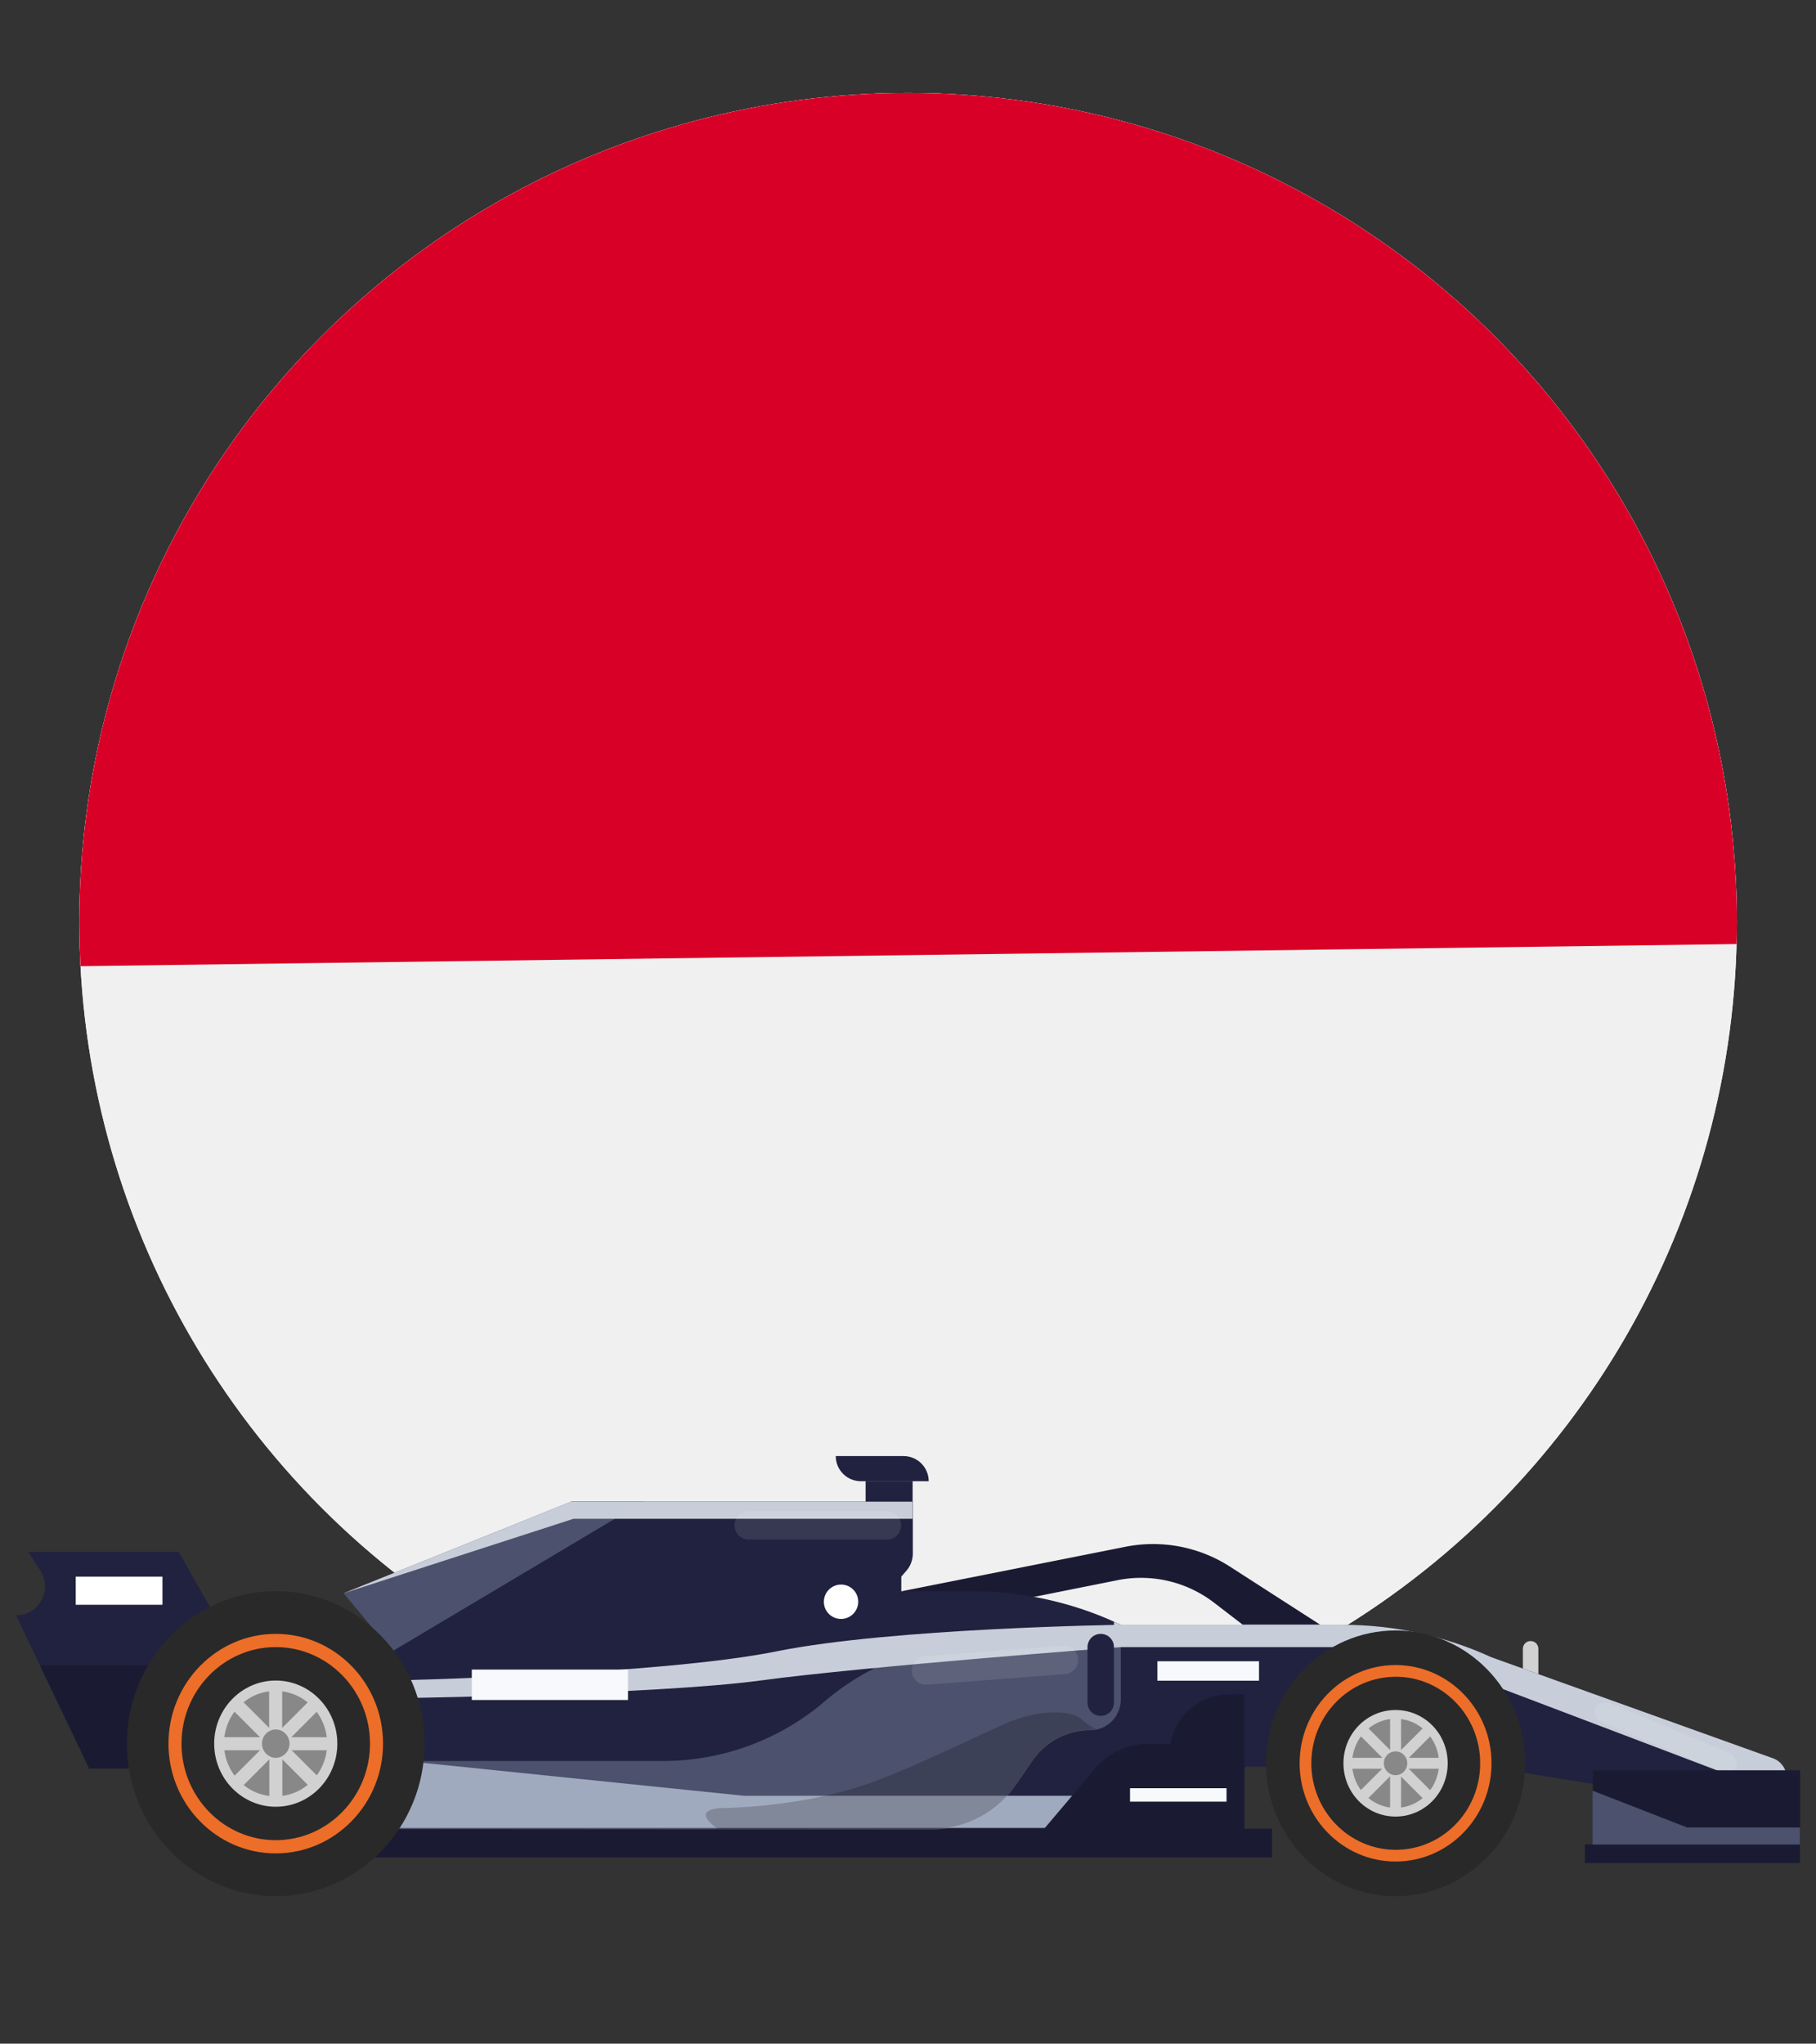 <svg xmlns="http://www.w3.org/2000/svg" id="Layer_1" data-name="Layer 1" viewBox="0 0 96.15 108.17"><rect x="0" y="0" width="96.15" height="108.17" fill="#333333" stroke="none"/><defs><clipPath id="clippath"><circle cx="153.96" cy="48.8" r="43.88" class="cls-2"></circle></clipPath><clipPath id="clippath-1"><circle cx="154.16" cy="48.76" r="44.97" class="cls-2"></circle></clipPath><clipPath id="clippath-2"><circle cx="154.16" cy="48.76" r="44.97" class="cls-2"></circle></clipPath><clipPath id="clippath-3"><circle cx="48.08" cy="48.8" r="43.88" class="cls-2"></circle></clipPath><style>.cls-1{clip-path:url(#clippath)}.cls-2{fill:none}.cls-10,.cls-11,.cls-12,.cls-13,.cls-14,.cls-15,.cls-16,.cls-17,.cls-18,.cls-19,.cls-2,.cls-3,.cls-4,.cls-5,.cls-6,.cls-7,.cls-8,.cls-9{stroke-width:0}.cls-20{clip-path:url(#clippath-1)}.cls-21{clip-path:url(#clippath-3)}.cls-22{clip-path:url(#clippath-2)}.cls-3{opacity:.1}.cls-15,.cls-3{fill:#fff}.cls-4{fill:#f7f9fc}.cls-5{fill:#4c516d}.cls-6{fill:#292929}.cls-7{fill:#888}.cls-8{fill:#1a1b33}.cls-9{fill:#21223f}.cls-10{fill:#c60b1e}.cls-11{fill:#d1d1d1}.cls-12{fill:#c8ced9}.cls-13{fill:#d80027}.cls-14{fill:#a0aabf}.cls-16{fill:#ffc400}.cls-17{fill:#ed6e28}.cls-18{fill:#f0f0f0}.cls-19{opacity:.2}</style></defs><g class="cls-1"><g><g class="cls-20"><path d="M91.07 3.79h135.18v90.12H91.07V3.79Z" class="cls-10"></path></g><g class="cls-22"><path d="M91.07 26.32h135.18v45.06H91.07V26.32Z" class="cls-16"></path></g></g></g><g><g class="cls-21"><g><circle cx="48.15" cy="47.59" r="46.59" class="cls-18"></circle><path d="M3.47 1.9h89.87v99.61H3.47z" class="cls-18"></path><path d="M93.34 1.9v48.05l-89.87 1.2V1.9h89.87z" class="cls-13"></path></g></g><circle cx="48.08" cy="48.8" r="43.88" class="cls-2"></circle></g><g><path d="M80.62 90.03h.83v-2.76c0-.23-.18-.41-.41-.41-.23 0-.41.18-.41.41v2.76Z" class="cls-11"></path><path d="m47.71 84.23 11.88-2.36c1.91-.38 3.9 0 5.53 1.05l4.77 3.07h-4.1l-1.51-1.16a6.341 6.341 0 0 0-5.12-1.19l-8.65 1.73-2.8-1.14ZM67.35 98.31H13.11v-1.52h54.24z" class="cls-8"></path><path d="m13.28 88.86-3.82-6.72H1.5l.64 1c.65 1.02-.08 2.36-1.29 2.36l3.88 8.11h9l-.44-5.32" class="cls-9"></path><path d="M2.11 88.14h10.76l.41.72v-.57l.44 5.32h-9l-2.61-5.47z" class="cls-8"></path><path d="M13.54 96.79h45.92l6.55-3.28h12.66l11.37 1.83c1.24.28 2.53.24 3.75-.13 1-.3 1.1-1.68.15-2.12l-14.97-5.37A18.829 18.829 0 0 0 71.11 86H59.34a18.278 18.278 0 0 0-7.86-1.77h-3.76v-.78l.26-.3c.23-.26.35-.59.35-.93v-2.74H30.25l-16.58 10.9-.11 6.4Z" class="cls-9"></path><path d="M73.72 87.18H58.98v-1.34c.12.05.24.1.36.16h11.77c2.71 0 5.39.59 7.86 1.72l14.97 5.37c.95.44.85 1.82-.15 2.12-.62.18.25-.58-.39-.56l-19.68-7.47Z" class="cls-12"></path><path d="m84.89 91.19 6.18 2.57c.35.15.73.04.85-.24.12-.28-.08-.62-.43-.77l-6.18-2.57c-.35-.15-.73-.04-.85.24-.12.28.08.62.43.77Z" class="cls-3"></path><path d="m18.19 84.33 12.05-4.85h3.84l-13.32 7.93-2.57-3.08z" class="cls-5"></path><path d="M48.32 80.39H30.36l-12.17 3.94 12.05-4.85h18.08v.91z" class="cls-12"></path><g><ellipse cx="73.89" cy="93.33" class="cls-6" rx="6.86" ry="7.03"></ellipse><path d="M68.81 93.33c0-2.87 2.28-5.2 5.08-5.2s5.08 2.33 5.08 5.2-2.28 5.2-5.08 5.2c-2.8 0-5.08-2.33-5.08-5.2Zm.62 0c0 2.53 2 4.58 4.47 4.58s4.47-2.05 4.47-4.58c0-2.53-2-4.58-4.47-4.58s-4.47 2.05-4.47 4.58Z" class="cls-17"></path><path d="M76.65 93.33c0 1.56-1.23 2.82-2.76 2.82s-2.76-1.26-2.76-2.82 1.23-2.82 2.76-2.82 2.76 1.26 2.76 2.82Z" class="cls-11"></path><path d="M76.19 93.33c0 1.3-1.03 2.36-2.3 2.36s-2.3-1.06-2.3-2.36c0-1.3 1.03-2.36 2.3-2.36s2.3 1.06 2.3 2.36Z" class="cls-7"></path><path d="M73.6 90.75h.58v2.52h-.58z" class="cls-11"></path><path d="m71.861 91.71.41-.41 1.782 1.782-.41.41z" class="cls-11"></path><path d="M71.31 93.62v-.58h2.52v.58z" class="cls-11"></path><path d="m72.265 95.354-.41-.41 1.782-1.782.41.41z" class="cls-11"></path><path d="M74.18 95.91h-.58v-2.52h.58z" class="cls-11"></path><path d="m75.918 94.95-.41.41-1.782-1.782.41-.41z" class="cls-11"></path><path d="M76.47 93.04v.58h-2.52v-.58z" class="cls-11"></path><path d="m75.505 91.306.41.41-1.782 1.782-.41-.41z" class="cls-11"></path><path d="M74.51 93.33c0 .35-.28.63-.62.63s-.62-.28-.62-.63.28-.63.62-.63.62.28.62.63Z" class="cls-7"></path></g><path d="M95.31 97.63H84.33V93.7h10.98z" class="cls-8"></path><path d="m53.77 94.5.92-1.33a3.7 3.7 0 0 1 3.03-1.59c.9 0 1.62-.73 1.62-1.62v-3.95l-8.57.96c-2.62.29-5.09 1.36-7.1 3.08a13.203 13.203 0 0 1-8.57 3.16H20.56l-1.26 3.6 30.04.02c1.77 0 3.42-.86 4.42-2.32Z" class="cls-5"></path><path d="M20.63 88.95s14.32-.3 20.46-1.54C47.22 86.17 59.35 86 59.35 86v1.18s-13.54 1.02-19.1 1.77c-5.56.75-19.61.94-19.61.94v-.94Z" class="cls-12"></path><path d="M39.39 95.05h23.47l-3.4 1.7H19.3v-3.76l20.09 2.06z" class="cls-14"></path><path d="M38.35 95.7c3.44-.11 6.24-.74 8.24-1.52 2.42-.94 5.04-2.25 6.69-2.97 1.65-.72 3.41-.75 4.02-.18.26.24.53.4.75.5-.11.02-.22.03-.33.03-1.21 0-2.34.59-3.03 1.59l-.92 1.33a5.38 5.38 0 0 1-4.42 2.32H38c-.83-.59-.96-1.07.35-1.11Z" class="cls-19"></path><g><ellipse cx="14.6" cy="92.29" class="cls-6" rx="7.88" ry="8.07"></ellipse><path d="M8.92 92.29c0-3.2 2.55-5.81 5.68-5.81s5.68 2.6 5.68 5.81c0 3.2-2.55 5.81-5.68 5.81s-5.68-2.6-5.68-5.81Zm.69 0c0 2.82 2.24 5.11 4.99 5.11s4.99-2.29 4.99-5.11-2.24-5.11-4.99-5.11-4.99 2.29-4.99 5.11Z" class="cls-17"></path><path d="M17.86 92.29c0 1.85-1.46 3.34-3.26 3.34s-3.26-1.5-3.26-3.34 1.46-3.34 3.26-3.34c1.8 0 3.26 1.5 3.26 3.34Z" class="cls-11"></path><path d="M17.32 92.29c0 1.54-1.22 2.79-2.73 2.79s-2.73-1.25-2.73-2.79 1.22-2.79 2.73-2.79 2.73 1.25 2.73 2.79Z" class="cls-7"></path><path d="M14.25 89.24h.69v2.98h-.69z" class="cls-11"></path><path d="m12.196 90.379.488-.488 2.107 2.107-.488.488z" class="cls-11"></path><path d="M11.55 92.64v-.69h2.98v.69z" class="cls-11"></path><path d="m12.685 94.698-.488-.487 2.107-2.108.488.488z" class="cls-11"></path><path d="M14.95 95.34h-.69v-2.98h.69z" class="cls-11"></path><path d="m17.003 94.201-.488.488-2.107-2.107.488-.488z" class="cls-11"></path><path d="M17.65 91.95v.69h-2.98v-.69z" class="cls-11"></path><path d="m16.507 89.892.488.487-2.108 2.108-.488-.488z" class="cls-11"></path><path d="M15.33 92.29c0 .41-.33.75-.73.75s-.73-.34-.73-.75.33-.75.73-.75.73.34.73.75Z" class="cls-7"></path></g><path d="m55.29 96.79 2.7-3.19c.7-.82 1.72-1.3 2.8-1.3h1.17a3.185 3.185 0 0 1 3.13-2.62h.8v7.14l-10.6-.02Z" class="cls-8"></path><path d="M44.25 77.07h3.59c.73 0 1.33.59 1.33 1.33h-3.59c-.73 0-1.33-.59-1.33-1.33Z" class="cls-9"></path><path d="M48.32 79.48h-2.49v-1.09h2.49z" class="cls-9"></path><path d="M39.64 81.49h7.32a.749.749 0 1 0 0-1.5h-7.32a.749.749 0 1 0 0 1.5ZM49.09 89.17l7.3-.56c.41-.03.73-.39.69-.81a.745.745 0 0 0-.81-.69l-7.3.56c-.41.03-.73.39-.69.81.03.41.39.73.81.69Z" class="cls-3"></path><path d="M58.28 90.82c.39 0 .7-.31.7-.7v-2.94c0-.39-.31-.7-.7-.7-.39 0-.7.31-.7.7v2.94c0 .39.31.7.7.7Z" class="cls-9"></path><path d="M33.25 89.98h-8.27v-1.61h8.27z" class="cls-4"></path><path d="M8.6 84.94H4.01v-1.49H8.6zM43.62 84.78c0 .51.41.91.91.91s.91-.41.91-.91c0-.51-.41-.91-.91-.91s-.91.41-.91.91Z" class="cls-15"></path><path d="M64.94 95.36h-5.11v-.71h5.11zM66.66 88.96h-5.38v-1.03h5.38z" class="cls-4"></path><path d="M95.3 98.61H83.91v-.99H95.3z" class="cls-8"></path><path d="M95.3 96.73h-5.97l-5.01-1.95v2.85H95.3v-.9z" class="cls-5"></path></g></svg>